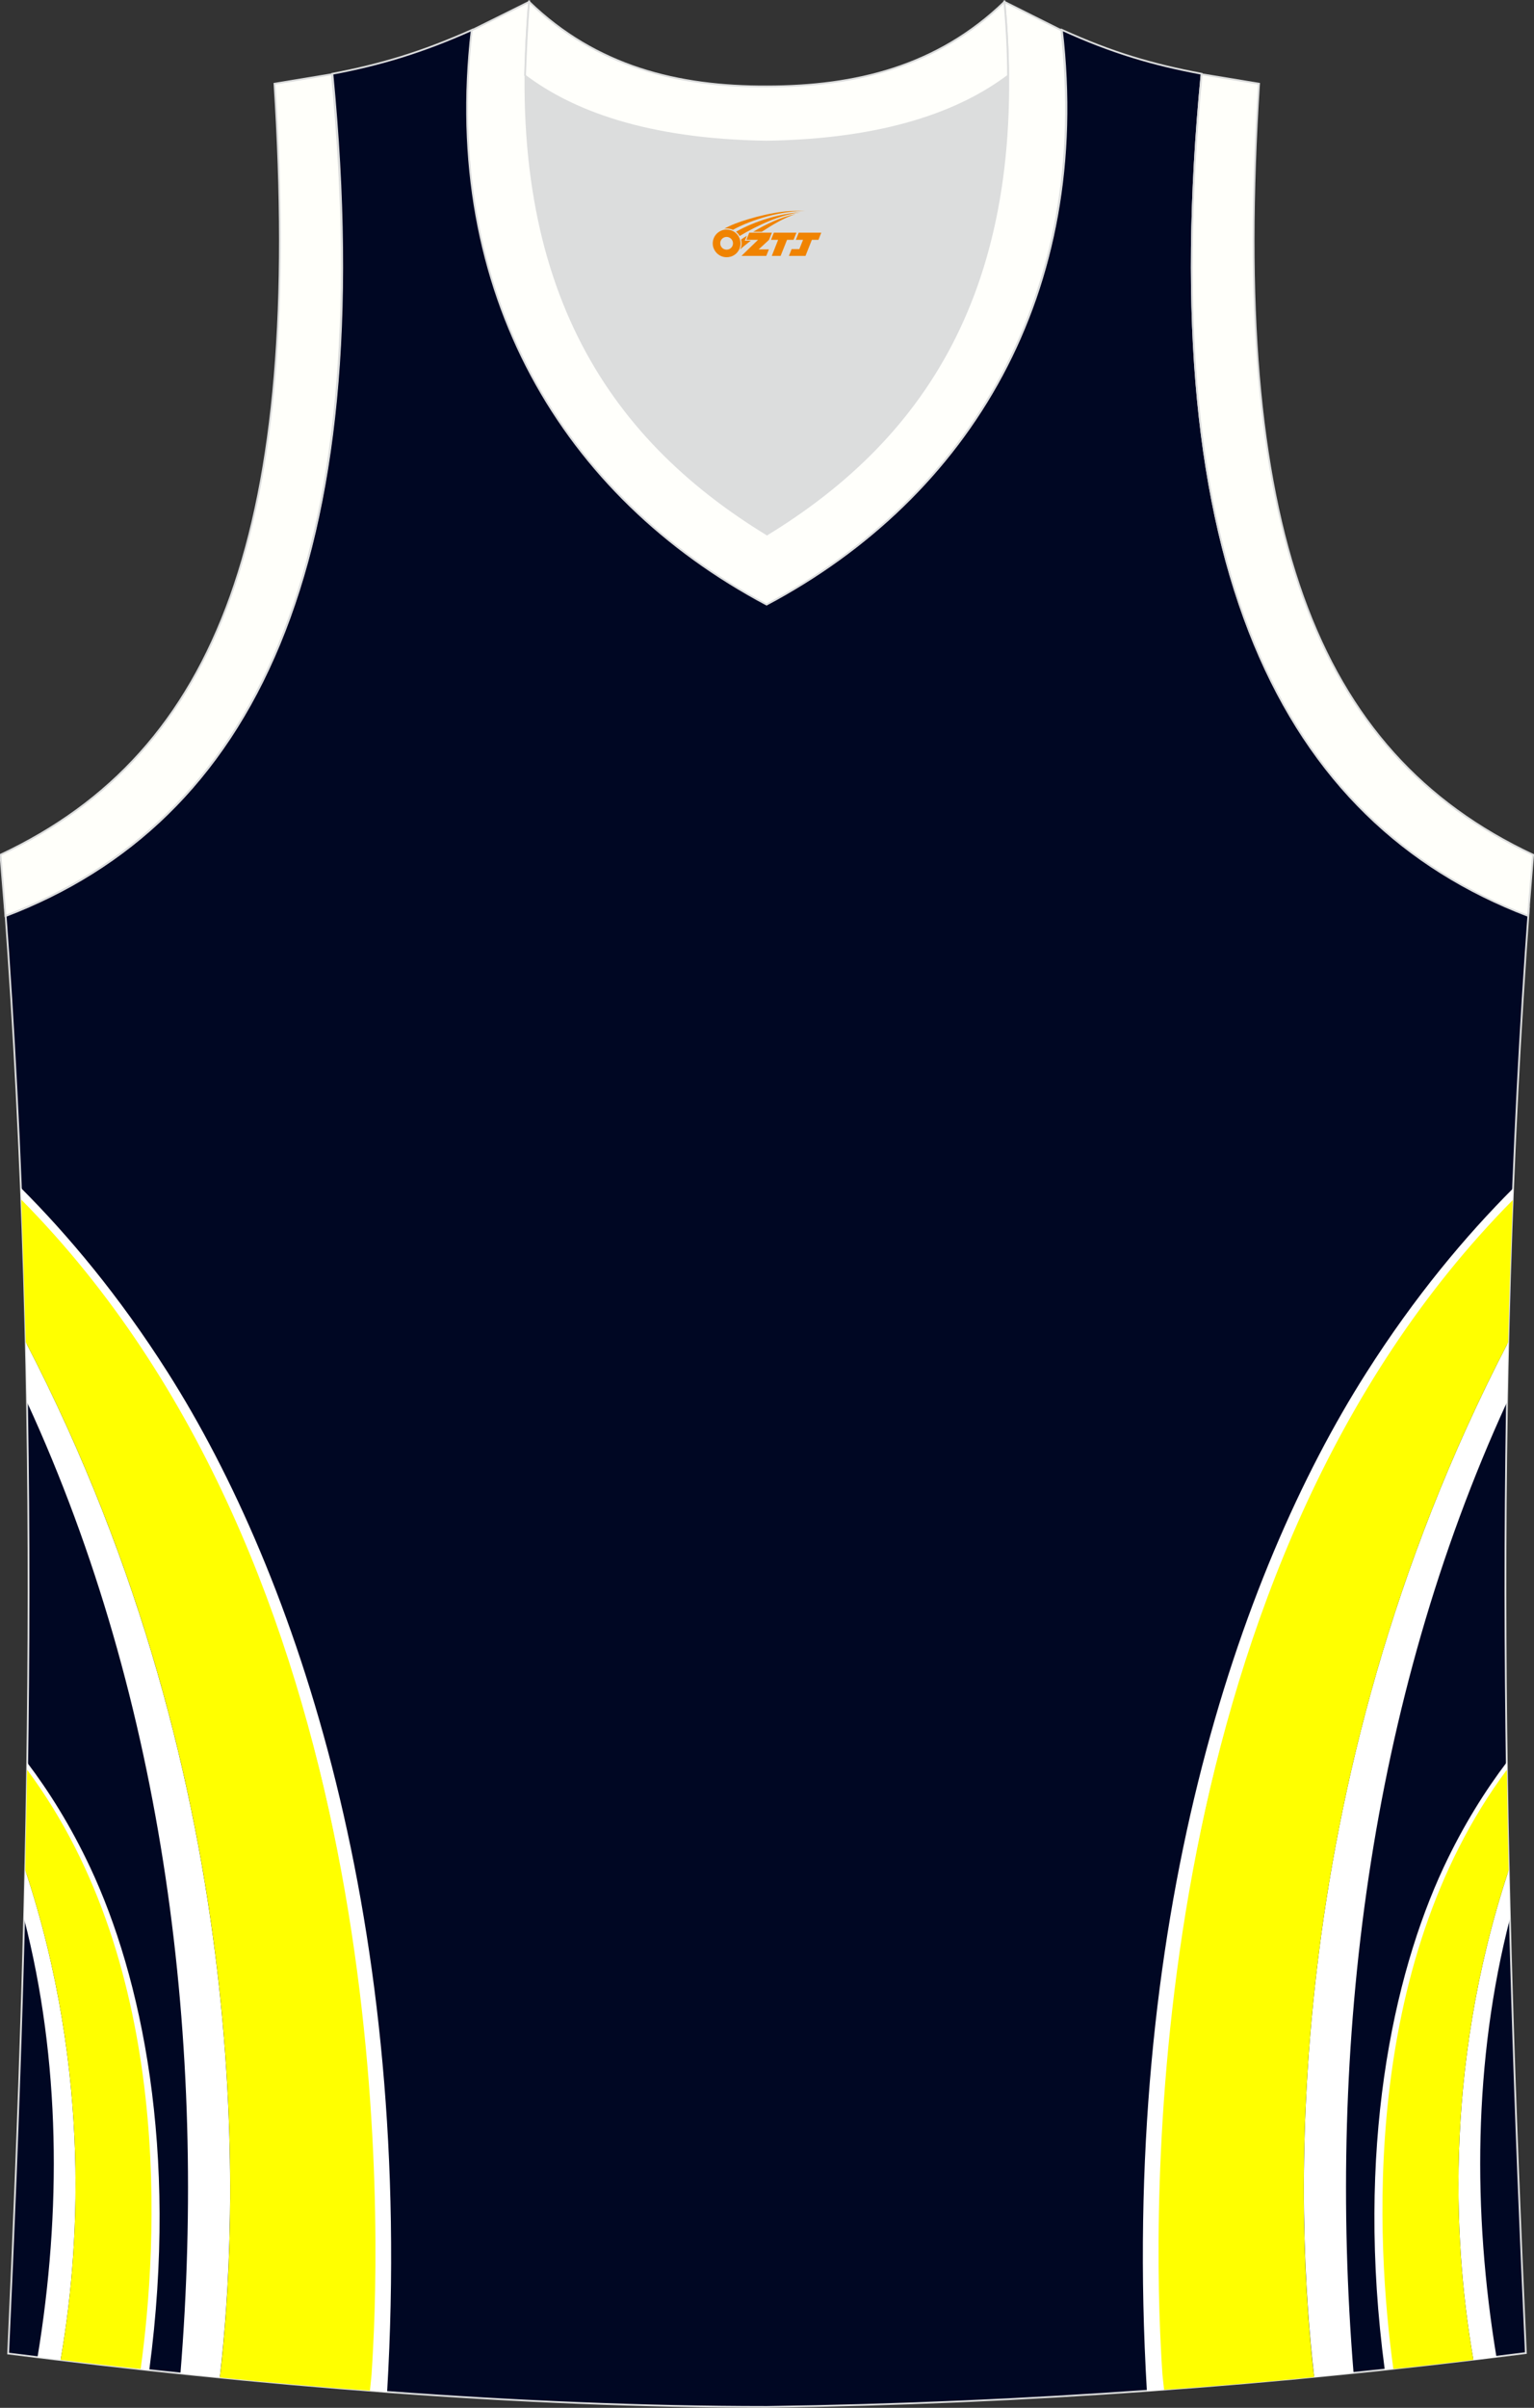 <?xml version="1.0" encoding="utf-8"?>
<!-- Generator: Adobe Illustrator 22.0.0, SVG Export Plug-In . SVG Version: 6.00 Build 0)  -->
<svg xmlns="http://www.w3.org/2000/svg" xmlns:xlink="http://www.w3.org/1999/xlink" version="1.1" id="图层_1" x="0px" y="0px" width="339.2px" height="532.1px" viewBox="0 0 339.2 532.1" enable-background="new 0 0 339.2 532.1" xml:space="preserve">
<rect x="0" y="0" width="339.2" height="532.1" fill="#333333" stroke="none"/>
<g>
	<path fill="#000723" stroke="#DCDDDD" stroke-width="0.4" stroke-miterlimit="22.926" d="M169.6,531.9L169.6,531.9L169.6,531.9   L169.6,531.9L169.6,531.9L169.6,531.9z M169.6,531.9c57.4-0.8,113-4.9,167.8-11.9c-4.8-104.7-7.4-210.2,0.7-319.8l-0.2,2.1   c-54.6-20.8-82.7-77.3-72.2-186l0,0c-10.7-2-19.7-4.6-30.9-9.7c6.7,58-20.2,103-65.2,126.9c-45-23.9-71.9-68.9-65.2-126.9   c-11.2,5-20.3,7.7-30.9,9.7l0,0C84,125.1,55.8,181.6,1.3,202.4l-0.2-2.1c8.1,109.5,5.5,215.1,0.7,319.8   C56.1,527,114.9,531.9,169.6,531.9z"/>
	<path fill="#FFFFFF" d="M48.6,525.4c4-34.3,8.8-129.2-42.9-228.8c0.1,4.4,0.2,8.9,0.3,13.3c30.5,66.3,39.8,141.9,33.9,214.6   C42.7,524.8,45.6,525.1,48.6,525.4L48.6,525.4z M4.6,262.5c10.4,10.4,21.7,23.8,32.5,40.8C65.5,348,91.7,425.1,85.6,528.6   c-1.8-0.1-3.5-0.3-5.3-0.4v-0.4c7.8-106.6-17-177.5-45.8-222.8c-9.8-15.5-20.1-28-29.7-37.8C4.7,265.7,4.7,264.1,4.6,262.5z"/>
	<path fill="#FFFF00" d="M5.7,296.6c50.5,97.2,47.1,190.1,43.2,226.3c-0.1,0.9-0.2,1.7-0.3,2.5c11,1.1,22.1,2.1,33.2,2.9   c0.2-2.1,0.4-3.7,0.4-4.3c0.1-1.4,0.2-3.2,0.3-5.2c1.9-36.4,2.9-172.2-77.8-253.7C5.1,275.7,5.4,286.1,5.7,296.6z"/>
	<g>
		<path fill="#FFFFFF" d="M13.4,521.5c4-22.9,7.1-63.3-7.8-108.2c-0.1,3.5-0.2,7.1-0.3,10.6c8.1,31.4,8.3,64.9,3,97    C10,521.1,11.7,521.3,13.4,521.5L13.4,521.5z M6,389.5c4.7,6.2,9.6,13.9,14,23.3c11.2,23.9,19.5,62.2,13,111l-2.7-0.3    c7.6-49.8-0.5-85.6-11.9-109.9c-3.9-8.4-8.3-15.4-12.4-21.2V389.5z"/>
		<path fill="#FFFF00" d="M5.6,413.3c14.9,44.9,11.8,85.3,7.8,108.2c5.9,0.7,11.8,1.4,17.7,2C34.9,496,38.5,434.8,6,391.1    C5.9,398.5,5.7,405.9,5.6,413.3z"/>
	</g>
	<path fill="#FFFFFF" d="M290.6,525.3c-4-34.4-8.8-129.2,42.9-228.7c-0.1,4.4-0.2,8.9-0.3,13.3c-30.4,66.3-39.8,141.9-33.9,214.5   C296.4,524.7,293.5,525,290.6,525.3L290.6,525.3z M253.6,528.4c1.8-0.1,3.5-0.3,5.3-0.4v-0.1c-7.8-106.6,17-177.5,45.8-222.8   c9.8-15.5,20.1-27.9,29.7-37.8c0.1-1.6,0.1-3.1,0.2-4.7c-10.4,10.4-21.7,23.8-32.5,40.8C273.7,348,247.5,425,253.6,528.4z"/>
	<path fill="#FFFF00" d="M333.5,296.6c-50.5,97.2-47.1,190-43.2,226.3c0.1,0.8,0.2,1.7,0.3,2.4c-11,1.1-22.1,2-33.2,2.8   c-0.2-2-0.4-3.5-0.4-4c-0.1-1.4-0.2-3.2-0.3-5.2c-1.9-36.4-2.9-172.2,77.8-253.7C334.1,275.7,333.7,286.1,333.5,296.6z"/>
	<g>
		<path fill="#FFFFFF" d="M325.8,521.5c-4-22.9-7.1-63.3,7.8-108.2c0.1,3.5,0.2,7.1,0.3,10.6c-8.1,31.4-8.3,64.9-3,97    C329.2,521.1,327.5,521.3,325.8,521.5L325.8,521.5z M306.2,523.7l2.7-0.3c-7.6-49.8,0.5-85.5,11.9-109.9    c3.9-8.4,8.2-15.4,12.4-21.2v-2.9c-4.7,6.2-9.6,13.9-14,23.3C308,436.7,299.7,475,306.2,523.7z"/>
		<path fill="#FFFF00" d="M333.6,413.3c-14.9,44.9-11.8,85.3-7.8,108.2c-5.9,0.7-11.8,1.4-17.7,2c-3.8-27.6-7.4-88.7,25.1-132.4    C333.3,398.5,333.4,405.9,333.6,413.3z"/>
	</g>
	<path fill="#DCDDDD" stroke="#DCDDDD" stroke-width="0.4" stroke-miterlimit="22.926" d="M169.6,31.3   c26.5-0.4,42.9-6.7,53.3-14.5c0-0.1,0-0.1,0-0.2c0.5,51.7-21.1,81.8-53.4,101.4c-32.2-19.7-53.8-49.8-53.4-101.4c0,0.1,0,0.1,0,0.2   C126.6,24.6,143.1,30.9,169.6,31.3z"/>
	<path fill="#FFFFFA" stroke="#DCDDDD" stroke-width="0.4" stroke-miterlimit="22.926" d="M1.2,202.4   c54.6-20.8,82.7-77.3,72.2-186l-12.7,2.1c6.3,97.7-12,147.6-60.6,170.4L1.2,202.4z"/>
	<path fill="#FFFFFB" stroke="#DCDDDD" stroke-width="0.4" stroke-miterlimit="22.926" d="M117,0.4   c-5.5,61.8,17.1,96,52.6,117.7c35.5-21.7,58.1-55.9,52.5-117.7l12.6,6.3c6.7,58-20.2,103-65.2,126.9c-45-23.9-71.9-68.9-65.2-126.9   L117,0.4z"/>
	<path fill="#FFFFFA" stroke="#DCDDDD" stroke-width="0.4" stroke-miterlimit="22.926" d="M337.9,202.4   c-54.6-20.8-82.7-77.3-72.2-186l12.7,2.1c-6.3,97.7,12,147.6,60.6,170.4L337.9,202.4z"/>
	<path fill="#FFFFFB" stroke="#DCDDDD" stroke-width="0.4" stroke-miterlimit="22.926" d="M117,0.4   c14.8,14.3,32.9,18.8,52.6,18.7c19.6,0,37.7-4.4,52.5-18.7c0.5,5.6,0.8,11,0.8,16.2c0,0.1,0,0.1-0.1,0.2   c-10.4,7.8-26.9,14.1-53.3,14.5c-26.5-0.4-42.9-6.7-53.3-14.5c0-0.1,0-0.1-0.1-0.2C116.3,11.5,116.5,6.1,117,0.4z"/>
	
</g>
<g id="图层_x0020_1">
	<path fill="#F08300" d="M157.78,54.81c0.416,1.136,1.472,1.984,2.752,2.032c0.144,0,0.304,0,0.448-0.016h0.016   c0.016,0,0.064,0,0.128-0.016c0.032,0,0.048-0.016,0.08-0.016c0.064-0.016,0.144-0.032,0.224-0.048c0.016,0,0.016,0,0.032,0   c0.192-0.048,0.4-0.112,0.576-0.208c0.192-0.096,0.4-0.224,0.608-0.384c0.672-0.56,1.104-1.408,1.104-2.352   c0-0.224-0.032-0.448-0.08-0.672l0,0C163.62,52.93,163.57,52.76,163.49,52.58C163.02,51.49,161.94,50.73,160.67,50.73C158.98,50.73,157.6,52.1,157.6,53.8C157.6,54.15,157.66,54.49,157.78,54.81L157.78,54.81L157.78,54.81z M162.08,53.83L162.08,53.83C162.05,54.61,161.39,55.21,160.61,55.17C159.82,55.14,159.23,54.49,159.26,53.7c0.032-0.784,0.688-1.376,1.472-1.344   C161.5,52.39,162.11,53.06,162.08,53.83L162.08,53.83z"/>
	<polygon fill="#F08300" points="176.11,51.41 ,175.47,53 ,174.03,53 ,172.61,56.55 ,170.66,56.55 ,172.06,53 ,170.48,53    ,171.12,51.41"/>
	<path fill="#F08300" d="M178.08,46.68c-1.008-0.096-3.024-0.144-5.056,0.112c-2.416,0.304-5.152,0.912-7.616,1.664   C163.36,49.06,161.49,49.78,160.14,50.55C160.34,50.52,160.53,50.5,160.72,50.5c0.48,0,0.944,0.112,1.36,0.288   C166.18,48.47,173.38,46.42,178.08,46.68L178.08,46.68L178.08,46.68z"/>
	<path fill="#F08300" d="M163.55,52.15c4-2.368,8.88-4.672,13.488-5.248c-4.608,0.288-10.224,2-14.288,4.304   C163.07,51.46,163.34,51.78,163.55,52.15C163.55,52.15,163.55,52.15,163.55,52.15z"/>
	<polygon fill="#F08300" points="181.6,51.41 ,180.98,53 ,179.52,53 ,178.11,56.55 ,177.65,56.55 ,176.14,56.55 ,174.45,56.55    ,175.04,55.05 ,176.75,55.05 ,177.57,53 ,175.98,53 ,176.62,51.41"/>
	<polygon fill="#F08300" points="170.69,51.41 ,170.05,53 ,167.76,55.11 ,170.02,55.11 ,169.44,56.55 ,163.95,56.55 ,167.62,53    ,165.04,53 ,165.68,51.41"/>
	<path fill="#F08300" d="M175.97,47.27c-3.376,0.752-6.464,2.192-9.424,3.952h1.888C170.86,49.65,173.2,48.22,175.97,47.27z    M165.17,52.09C164.54,52.47,164.48,52.52,163.87,52.93c0.064,0.256,0.112,0.544,0.112,0.816c0,0.496-0.112,0.976-0.32,1.392   c0.176-0.16,0.32-0.304,0.432-0.4c0.272-0.24,0.768-0.64,1.6-1.296l0.32-0.256H164.69l0,0L165.17,52.09L165.17,52.09L165.17,52.09z"/>
</g>
</svg>